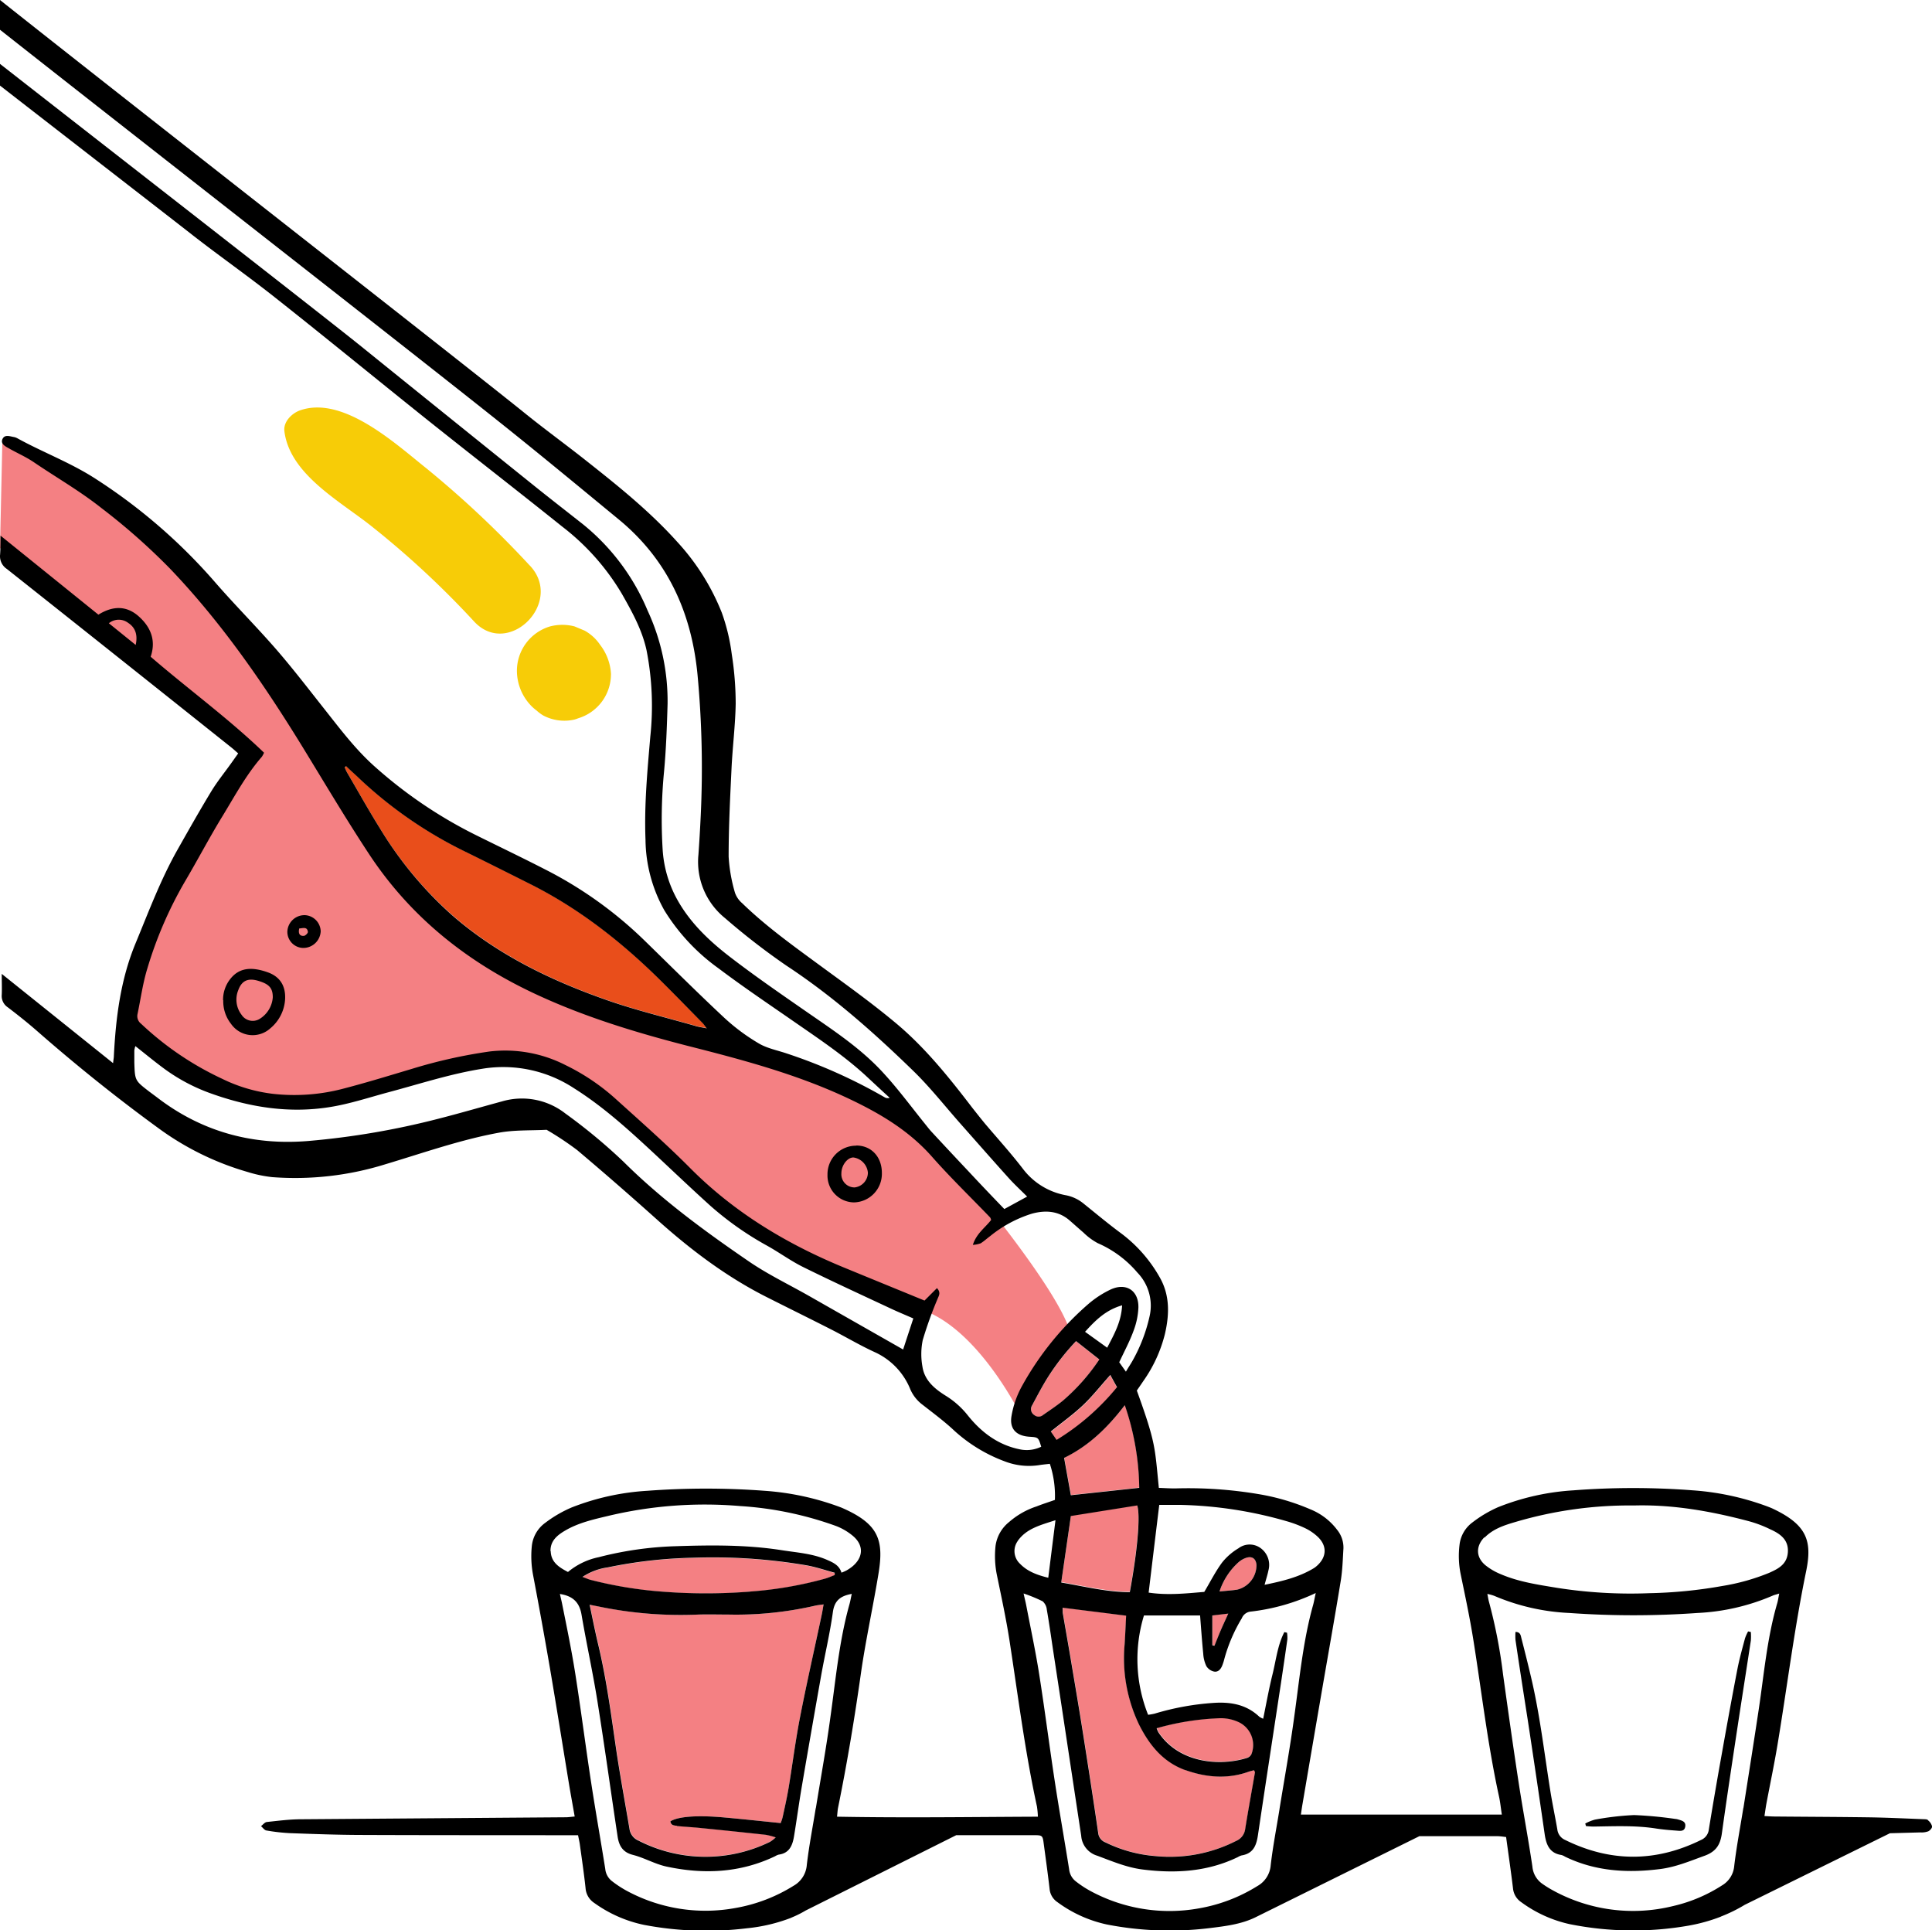 <svg xmlns="http://www.w3.org/2000/svg" viewBox="0 0 465.74 465.23"><g id="Camada_2" data-name="Camada 2"><g id="Camada_1-2" data-name="Camada 1"><path d="M.58,105.82,0,132.09l61.23,49.56c-32,42.6-28.83,66.19-28.83,66.19s0,4.76,14.94,11.77,16.3,12,76-5.14c12.57-3.61,42,28.47,42,28.47a249.62,249.62,0,0,0,55.8,32.4c14.47,4,25.13,26.14,25.13,26.14L258,321.13c-3.06-10.93-26.54-38.58-26.54-38.58L214.71,267.1l-44.37-17.6-47-15.37L95.87,211.94,51,142.31,29.49,122.37Z" style="fill:#f48083"/><path d="M142.19,386.77c1.18.24,2,.39,2.86.57a97,97,0,0,0,23.37,1.8c2.39-.07,4.79,0,7.19,0A85.18,85.18,0,0,0,196.54,387c.53-.12,1.09-.17,2-.3-.18,1-.3,1.82-.48,2.64-1.74,8.21-3.6,16.39-5.21,24.62-1.1,5.64-1.81,11.36-2.75,17-.39,2.37-.93,4.71-1.43,7.05a11.85,11.85,0,0,1-.48,1.4c-4.58-.46-9-.94-13.44-1.34-6.63-.61-11.25-.26-13.14.92.12,1,.92,1,1.6,1.08,1.91.19,3.82.29,5.73.48q7.86.78,15.72,1.64a17,17,0,0,1,2.39.62,8.43,8.43,0,0,1-1.4,1.08,35.42,35.42,0,0,1-31.69-.3,3.6,3.6,0,0,1-2.18-2.88c-1-5.91-2.08-11.8-3-17.73-1.33-9-2.45-18-4.6-26.92-.71-3-1.29-5.93-2-9.33" style="fill:#f48083"/><path d="M256.19,387.45l15.32,1.92c-.12,2.31-.21,4.6-.36,6.89a36.94,36.94,0,0,0,3.47,19.34c2.47,4.93,5.78,9.06,11.16,11,5,1.78,10.11,2.24,15.24.41.44-.16.89-.25,1.32-.37.11.25.25.4.23.52-.79,4.56-1.63,9.11-2.36,13.68a3.63,3.63,0,0,1-2.2,2.86,35.25,35.25,0,0,1-19.28,3.65,33.21,33.21,0,0,1-12.18-3.3,2.73,2.73,0,0,1-1.77-2.27c-1.19-8.22-2.47-16.42-3.76-24.62-.85-5.36-1.76-10.71-2.66-16.07-.68-4.09-1.41-8.18-2.11-12.27-.06-.38,0-.77-.06-1.35" style="fill:#f48083"/><path d="M83.44,184.62c1,1,2.11,1.94,3.14,2.94a102.59,102.59,0,0,0,26,17.87c5.15,2.54,10.29,5.12,15.43,7.7,11.68,5.89,21.83,13.86,31.08,23,3.47,3.43,6.86,6.93,10.28,10.41.27.27.47.6,1,1.27-1.17-.24-1.93-.34-2.66-.55-7.21-2.07-14.54-3.82-21.6-6.31-13.41-4.72-26.11-10.87-37-20.31A91.26,91.26,0,0,1,91.8,200c-2.84-4.54-5.45-9.22-8.15-13.84a11.48,11.48,0,0,1-.56-1.24l.35-.25" style="fill:#e94e1b"/><path d="M140.4,380.13a14.69,14.69,0,0,1,6.1-2.3,112.07,112.07,0,0,1,20.42-2.32,134.54,134.54,0,0,1,27.41,1.81c2.33.4,4.59,1.19,6.88,1.81l0,.55c-.77.29-1.52.64-2.3.86a92.86,92.86,0,0,1-18.12,3.12,136.2,136.2,0,0,1-21.28,0,99.26,99.26,0,0,1-17.2-2.84c-.53-.14-1-.37-1.93-.7" style="fill:#f48083"/><path d="M258.13,365.29l16-2.55c.81,2.57,0,11.22-1.79,20.9-5.53,0-10.89-1.37-16.49-2.31.78-5.39,1.53-10.55,2.32-16" style="fill:#f48083"/><path d="M271.19,338.63a63.36,63.36,0,0,1,3.48,19.92l-16.49,1.78-1.62-9c5.8-2.8,10.39-7.15,14.63-12.71" style="fill:#f48083"/><path d="M278.84,416.49a63.33,63.33,0,0,1,15-2.41,10.12,10.12,0,0,1,5.09,1.07,6.12,6.12,0,0,1,2.8,7.58,1.81,1.81,0,0,1-1,.89c-6.46,2.06-16.43,1.39-21.45-6.19a6.36,6.36,0,0,1-.4-.94" style="fill:#f48083"/><path d="M259.4,323.27l5.61,4.42a48.36,48.36,0,0,1-8.86,10c-1.49,1.2-3.08,2.26-4.65,3.35a1.64,1.64,0,0,1-2.18.06,1.68,1.68,0,0,1-.52-2.32c1.24-2.31,2.45-4.64,3.85-6.85a56.56,56.56,0,0,1,6.75-8.65" style="fill:#f48083"/><path d="M254.71,347.11l-1.38-2c2.59-2.09,5.26-4,7.61-6.2s4.39-4.82,6.72-7.41c.54,1,1,1.85,1.62,2.93a57.08,57.08,0,0,1-14.57,12.72" style="fill:#f48083"/><path d="M294,383.53a16.34,16.34,0,0,1,4.58-7,5.51,5.51,0,0,1,1.85-1.06c1.41-.46,2.33.21,2.46,1.69a6,6,0,0,1-4.71,6c-1.24.18-2.5.26-4.18.43" style="fill:#f48083"/><path d="M292.29,396.49v-7.18l3.84-.45c-.71,1.59-1.3,2.84-1.84,4.1s-1,2.44-1.49,3.66l-.51-.13" style="fill:#f48083"/><path d="M127.69,136.29a244.83,244.83,0,0,0-24.9-23.41c-7.43-5.91-20-17.55-30.38-14-2,.68-4.15,2.73-3.85,5.07,1.31,10.5,13.71,17,21.27,23.1a218.17,218.17,0,0,1,24.4,22.68c8.25,9.05,21.91-4.56,13.46-13.46" style="fill:#f7cc07"/><path d="M147.29,162.49a12.57,12.57,0,0,0-2.61-7.05,11.1,11.1,0,0,0-1.27-1.56,11,11,0,0,0-2.26-1.76,1.3,1.3,0,0,0-.26-.14l-2.39-1a11.75,11.75,0,0,0-5.89,0,11.17,11.17,0,0,0-8,10.62,12.2,12.2,0,0,0,3.49,8.57,10.64,10.64,0,0,0,1.25,1.08,9.84,9.84,0,0,0,1.59,1.19,10.89,10.89,0,0,0,7.52,1,6.82,6.82,0,0,0,.9-.31,11.09,11.09,0,0,0,7.92-10.59" style="fill:#f7cc07"/><path d="M53.77,241.08a8.1,8.1,0,0,1,1.8-5.19c2.07-2.59,5-3,9.16-1.47,2.77,1.05,4.15,3.21,4,6.38a9.84,9.84,0,0,1-3.57,7.06,6.34,6.34,0,0,1-9.47-1.09,8.76,8.76,0,0,1-1.87-5.69m11.94-.71c0-2.29-.94-3.22-3.63-4-2.36-.67-3.86,0-4.69,2.28a6,6,0,0,0,.78,5.92,3.2,3.2,0,0,0,4.24,1.09,6.65,6.65,0,0,0,3.3-5.3"/><path d="M206.4,276.1c3.69,0,6.23,2.78,6.19,6.71a6.89,6.89,0,0,1-6.72,7,6.47,6.47,0,0,1-6.39-6.67,6.89,6.89,0,0,1,6.92-7m2.82,6.5a4.06,4.06,0,0,0-3.5-3.66c-1.44,0-2.89,1.88-2.89,3.82a3.17,3.17,0,0,0,3.19,3.4,3.6,3.6,0,0,0,3.2-3.56"/><path d="M77.31,224.48a4.21,4.21,0,0,1-4.28,4,3.9,3.9,0,0,1-3.76-3.9,4.13,4.13,0,0,1,4.27-4,4,4,0,0,1,3.77,3.91m-5.18-.68c-.27,1.2.12,1.82,1.09,1.76.38,0,1.08-.7,1-1-.2-1.27-1.18-.84-2.13-.78"/><path d="M422.07,393.42a13.47,13.47,0,0,1,0,2c-1.14,7.5-2.33,15-3.46,22.5-1.21,8-2.41,15.95-3.52,23.94-.37,2.68-1.33,4.39-4.15,5.42-3.53,1.28-7,2.74-10.74,3.21-7.91,1-15.63.56-22.95-3a3,3,0,0,0-.87-.39c-2.83-.44-3.63-2.47-4-4.94q-2-13.87-4.11-27.73c-1-6.4-2-12.79-2.94-19.18a13.44,13.44,0,0,1,0-1.91c1.18,0,1.26.84,1.42,1.48.77,3,1.53,6,2.25,9.07,2.18,9.1,3.24,18.4,4.71,27.63.5,3.15,1.17,6.28,1.71,9.42a3.16,3.16,0,0,0,1.89,2.54q16.38,8.07,32.75,0a3.11,3.11,0,0,0,1.88-2.52q1.5-9.21,3.16-18.41c1.2-6.76,2.43-13.51,3.73-20.25.49-2.51,1.19-5,1.84-7.44a10.55,10.55,0,0,1,.74-1.65l.67.15"/><path d="M382.13,439.53a10.85,10.85,0,0,1,2.34-.95,68.75,68.75,0,0,1,9.45-1.1,95.81,95.81,0,0,1,10,.94,2.43,2.43,0,0,1,.47.08c.91.28,2.06.45,1.87,1.73s-1.25,1.06-2.11,1c-1.67-.12-3.33-.26-5-.52-5-.77-10-.53-15-.46-.61,0-1.21-.07-1.82-.11-.06-.2-.12-.4-.17-.6"/><path d="M464.77,438.68c-.25-.22-.75-.19-1.14-.21-4.24-.16-8.47-.37-12.7-.44-7.68-.11-15.35-.13-23-.2-.78,0-1.55-.06-2.58-.11.18-1.13.3-2.06.47-3,.89-4.72,1.88-9.41,2.67-14.14,2.33-14,4.05-28,6.91-41.87,1.5-7.3.2-11.18-8-15.06-.44-.21-.89-.38-1.33-.55a64.25,64.25,0,0,0-18-3.89,187.7,187.7,0,0,0-28.75,0,58.45,58.45,0,0,0-18.18,4.06,29.49,29.49,0,0,0-6.14,3.64,7.79,7.79,0,0,0-3.16,5.47,22.28,22.28,0,0,0,.25,6.91c1.1,5.32,2.24,10.64,3.09,16,2,12.54,3.45,25.18,6.16,37.61.32,1.44.46,2.91.7,4.46H313.6c.15-1,.27-1.87.42-2.71q2.31-13.59,4.65-27.17c1.52-8.82,3.1-17.63,4.54-26.46.42-2.58.49-5.23.65-7.85a6.79,6.79,0,0,0-1.53-4.45,15.14,15.14,0,0,0-6.39-4.91,53.94,53.94,0,0,0-12.62-3.7,102.14,102.14,0,0,0-20.07-1.36c-1.31,0-2.63-.09-3.89-.13-1-9.85-.68-10.66-5.31-23.46.5-.73,1.05-1.52,1.58-2.31a33.8,33.8,0,0,0,5.18-11.27c1.1-4.71,1.25-9.39-1.26-13.74a34.1,34.1,0,0,0-9.27-10.56c-3.09-2.28-6-4.72-9-7.13a9.56,9.56,0,0,0-4.26-2.05,16.76,16.76,0,0,1-10.39-6.33c-2.91-3.8-6.15-7.36-9.23-11-1-1.22-2-2.48-3-3.75-5.65-7.38-11.47-14.65-18.64-20.59-6-5-12.28-9.46-18.53-14.05s-12.69-9.21-18.32-14.69a5.81,5.81,0,0,1-1.73-2.51,38.65,38.65,0,0,1-1.53-8.71c0-7.11.36-14.22.7-21.32.25-5.19.91-10.36,1-15.54a77.1,77.1,0,0,0-.95-11.94,47.05,47.05,0,0,0-2.4-10,55.22,55.22,0,0,0-10.68-17c-6.49-7.23-14-13.3-21.62-19.32-5.19-4.13-10.56-8-15.72-12.2C107.36,84.22,31.66,25.13,0,0V7.17c36.78,29,105.27,82.35,124.46,97.81,8.29,6.67,16.48,13.45,24.69,20.21,11.79,9.7,17.56,22.45,19,37.44a241.64,241.64,0,0,1,.77,34q-.22,4.68-.55,9.34a17.43,17.43,0,0,0,6.41,15.32,166.07,166.07,0,0,0,14.78,11.44c11.16,7.34,21.07,16.12,30.6,25.38,4.11,4,7.68,8.56,11.5,12.87s7.61,8.64,11.47,12.92c1.37,1.53,2.9,2.93,4.48,4.51l-5.5,3c-2.9-3-5.76-6-8.61-9.06q-4.53-4.8-9-9.63c-.48-.52-.92-1.1-1.37-1.66-3.31-4.09-6.44-8.36-10-12.25-5.41-6-12.11-10.38-18.69-14.94-6.17-4.28-12.37-8.55-18.32-13.12-5.08-3.9-9.75-8.29-12.9-14a28.41,28.41,0,0,1-3.47-11.86,119.54,119.54,0,0,1,.33-18.92c.5-5.41.69-10.85.85-16.28a51.85,51.85,0,0,0-4.83-22.56,52.88,52.88,0,0,0-15.51-20.72c-3.95-3.12-7.93-6.2-11.85-9.35Q107.89,100.3,87.07,83.49C77.46,75.75,30.93,39.57,0,15.4v5.23C21.57,37.38,44.68,55.28,46.85,57c6.45,5,13.13,9.69,19.51,14.75C78.64,81.45,90.76,91.4,103,101.18c10.81,8.63,21.75,17.1,32.54,25.75a57,57,0,0,1,14.39,16.23c2.45,4.32,4.86,8.64,5.93,13.57a69.58,69.58,0,0,1,.91,20.77c-.71,8.28-1.49,16.57-1.16,24.91a35.47,35.47,0,0,0,4.54,17,48.4,48.4,0,0,0,13,13.94c5.86,4.42,12,8.55,18,12.71s11.91,8.09,17.26,12.93c2,1.85,4,3.74,6.06,5.6a1.36,1.36,0,0,1-1.24-.13,126.84,126.84,0,0,0-23.59-10.55c-2.27-.77-4.73-1.23-6.74-2.43a48.06,48.06,0,0,1-8.26-6.13c-6.54-6.11-12.89-12.44-19.3-18.69a97.61,97.61,0,0,0-23.72-17c-5.54-2.85-11.17-5.54-16.75-8.31A109.78,109.78,0,0,1,90,184.46c-4.54-4.12-8.19-9-11.94-13.74s-7.47-9.59-11.45-14.18c-4.72-5.43-9.81-10.53-14.54-15.95a134.31,134.31,0,0,0-29.47-25.47c-5.84-3.7-12.3-6.13-18.32-9.43a3,3,0,0,0-.89-.35c-1-.16-2.25-.7-2.79.48s.72,1.78,1.59,2.27c1.94,1.11,4,2,5.87,3.25,5.48,3.73,11.21,7,16.45,11.16A152.94,152.94,0,0,1,41,137.07c12.43,13,22.6,27.76,32,43.07,5.26,8.59,10.4,17.26,15.94,25.67,10.17,15.45,24.11,26.43,40.88,34.12,11.61,5.34,23.72,9,36,12.16,13.09,3.32,26.13,6.78,38.44,12.55,7.65,3.59,14.81,7.77,20.5,14.26,4.42,5,9.28,9.7,13.93,14.54a1.79,1.79,0,0,1,.23.61c-1.44,1.87-3.52,3.23-4.4,6a6.83,6.83,0,0,0,1.89-.38c.81-.51,1.52-1.17,2.29-1.74a30.11,30.11,0,0,1,10.08-5.41c3.23-.87,6.34-.69,9,1.58,1.15,1,2.26,2,3.42,3a15.06,15.06,0,0,0,3.44,2.54,26.14,26.14,0,0,1,9.54,7.08,11.46,11.46,0,0,1,2.92,10.65A38.92,38.92,0,0,1,273,328c-.45.81-1,1.59-1.58,2.61l-1.61-2.27c1.22-2.63,2.51-5,3.45-7.58a17.88,17.88,0,0,0,1.17-5.58c.1-4.15-3-6.14-6.79-4.33a24.18,24.18,0,0,0-5.39,3.55,72.74,72.74,0,0,0-16,19.89,22.75,22.75,0,0,0-2.41,7c-.53,3.11,1.16,4.8,4.31,5,2.16.14,2.16.14,2.85,2.41a8,8,0,0,1-4.84.69c-5.4-1-9.51-4.07-12.83-8.21a20.47,20.47,0,0,0-5.3-4.74c-2.67-1.66-5.17-3.7-5.66-7.05a16.73,16.73,0,0,1,.07-6.39A94,94,0,0,1,226,313.1c.3-.79.89-1.53-.13-2.63l-3,3c-6.51-2.67-13-5.32-19.51-8-13.8-5.69-26.37-13.25-37-23.95-5.69-5.72-11.76-11.07-17.75-16.48a51.91,51.91,0,0,0-12.28-8.32A31.94,31.94,0,0,0,118,253.44a122.18,122.18,0,0,0-18.69,4.18c-5.43,1.62-10.85,3.29-16.34,4.72a46.3,46.3,0,0,1-17.1,1.31A37.91,37.91,0,0,1,53.52,260,73.89,73.89,0,0,1,34,246.74a2.3,2.3,0,0,1-.85-2.31c.77-3.67,1.27-7.42,2.37-11a96.32,96.32,0,0,1,9-20.85c3.09-5.22,5.9-10.61,9.07-15.79,3-4.9,5.71-10,9.52-14.37a5.7,5.7,0,0,0,.54-1c-8.6-8.28-18.24-15.29-27.33-23.13,1.31-3.83.09-7-2.7-9.57-3.08-2.86-6.45-2.71-9.9-.57L.12,129.1c0,1.94,0,3.26-.1,4.58a3.66,3.66,0,0,0,1.63,3.45q27.08,21.47,54.08,43c.54.43,1.05.9,1.69,1.46l-1.75,2.46c-1.58,2.21-3.3,4.33-4.71,6.64-2.82,4.65-5.49,9.38-8.17,14.12-4.06,7.18-6.94,14.91-10.09,22.51-3.62,8.72-4.77,17.86-5.25,27.16,0,.44-.1.87-.19,1.77L.42,234.73c0,2.08.07,3.57,0,5.06a3.26,3.26,0,0,0,1.46,3c2.41,1.84,4.8,3.73,7.08,5.73,9.33,8.17,19,15.94,29,23.23A68.34,68.34,0,0,0,59.77,282.5a31.15,31.15,0,0,0,5.86,1.22,73.12,73.12,0,0,0,27.23-3.09C102,277.9,111,274.7,120.32,273c3.73-.68,7.63-.49,11.45-.69a74.92,74.92,0,0,1,7.35,4.88c6.54,5.51,13,11.15,19.36,16.85,8,7.16,16.53,13.62,26.16,18.5,5.2,2.63,10.44,5.2,15.64,7.85,3.56,1.81,7,3.87,10.63,5.53a16.67,16.67,0,0,1,8.56,9,9.25,9.25,0,0,0,2.95,3.68c2.39,1.87,4.84,3.69,7.09,5.73a37.25,37.25,0,0,0,12.73,7.91,16.2,16.2,0,0,0,8.23.9c.83-.14,1.68-.21,2.61-.32a24.46,24.46,0,0,1,1.22,8.7c-1.55.55-3,1-4.4,1.56a19.14,19.14,0,0,0-6.63,3.76,8.91,8.91,0,0,0-3.27,5.69,22.9,22.9,0,0,0,.28,6.91c1.09,5.32,2.25,10.64,3.08,16,2.06,13.35,3.74,26.76,6.62,40a20.45,20.45,0,0,1,.22,2.43c-16.28.07-32.29.3-48.42,0,.11-1,.13-1.6.26-2.22,2.2-10.81,4-21.69,5.54-32.61,1.16-8,2.91-15.88,4.21-23.84s0-11.8-8.37-15.57c-.29-.13-.58-.26-.88-.37a64.74,64.74,0,0,0-18.22-3.94,190.55,190.55,0,0,0-28.27,0,59.44,59.44,0,0,0-18.2,4,29.71,29.71,0,0,0-6.38,3.7,7.91,7.91,0,0,0-3.27,5.66,24.29,24.29,0,0,0,.3,6.91q2.13,11.19,4.06,22.41c1.61,9.45,3.11,18.92,4.67,28.38.41,2.43.86,4.86,1.31,7.45-.83.07-1.44.17-2.06.18q-31.89.24-63.8.48c-2.78,0-5.57.36-8.35.66-.5.05-.94.65-1.41,1,.44.37.84,1,1.34,1.05a45.39,45.39,0,0,0,5.7.64c5.6.2,11.19.41,16.79.43,16.55.07,33.1.05,49.65.07h2.95c.18.92.35,1.6.44,2.3.48,3.48,1,7,1.37,10.46a4.66,4.66,0,0,0,2.11,3.57,31.48,31.48,0,0,0,12,5.28,80.13,80.13,0,0,0,24.82.81,40.43,40.43,0,0,0,10.63-2.52v0l.15-.08a25.08,25.08,0,0,0,3.36-1.68l36.28-18.15s8.69,0,18.85,0c1.92,0,2,.12,2.24,2,.49,3.64,1,7.29,1.42,10.94a4.3,4.3,0,0,0,1.88,3.19,31.08,31.08,0,0,0,11.92,5.39,78.86,78.86,0,0,0,24.81.87c3.73-.46,7.51-.91,10.92-2.55v0l39.61-19.6H361c.69,0,1.37.13,2.07.2.58,4.26,1.17,8.29,1.66,12.33a4.52,4.52,0,0,0,2,3.38,30.88,30.88,0,0,0,11.71,5.3,77.53,77.53,0,0,0,28.61.35,41.13,41.13,0,0,0,7.72-2.14v0l.1-.06a36.26,36.26,0,0,0,5.73-2.82l35-17.25,7.36-.2a4.62,4.62,0,0,0,1.87-.26c.43-.2,1-.83.92-1.22a2.7,2.7,0,0,0-1-1.46M167.67,247.29c-7.21-2.07-14.54-3.82-21.6-6.31-13.41-4.72-26.11-10.87-37-20.31A91.26,91.26,0,0,1,91.8,200c-2.84-4.54-5.45-9.22-8.15-13.84a11.48,11.48,0,0,1-.56-1.24l.35-.25c1,1,2.11,1.94,3.14,2.94a102.77,102.77,0,0,0,26,17.87c5.15,2.54,10.29,5.12,15.43,7.7,11.68,5.89,21.82,13.86,31.08,23,3.47,3.43,6.86,6.93,10.28,10.41.27.27.47.6,1,1.27-1.17-.24-1.93-.34-2.66-.55m-135-91.86-6.47-5.23a3.77,3.77,0,0,1,4.67-.08c1.7,1.11,2.34,2.85,1.8,5.31M217.74,325.28,195,312.34c-4.8-2.73-9.81-5.13-14.35-8.22C170,296.83,159.55,289.19,150.3,280a134.75,134.75,0,0,0-14-11.61,17,17,0,0,0-15.23-2.94c-5.16,1.4-10.3,2.9-15.48,4.22A190.52,190.52,0,0,1,74.42,275c-13.5,1.14-25.84-2.21-36.67-10.58L36,263.12c-3.48-2.68-3.48-2.68-3.62-7.05,0-1,0-1.92,0-2.88a6.19,6.19,0,0,1,.25-1.05c2.33,1.83,4.41,3.55,6.57,5.16a44,44,0,0,0,11.34,6.14c9.4,3.4,19,5,29,3.39,4.71-.75,9.3-2.27,13.92-3.52,7.55-2,15-4.46,22.75-5.7a31.1,31.1,0,0,1,22.2,4.71c7.35,4.63,13.69,10.5,20,16.37,4.27,4,8.48,8,12.82,11.92a75.79,75.79,0,0,0,13.7,9.64c2.93,1.63,5.66,3.64,8.66,5.13,7,3.46,14.13,6.73,21.22,10.05,1.73.81,3.49,1.53,5.36,2.35-.86,2.62-1.67,5.08-2.46,7.5m-85,48.6c-.07-2.53,1.69-3.9,3.58-5,3.14-1.83,6.67-2.64,10.17-3.47A100.4,100.4,0,0,1,178.43,363a83.06,83.06,0,0,1,23.15,4.82,14.26,14.26,0,0,1,4.08,2.42c2.62,2.25,2.46,5.16-.23,7.36a10.2,10.2,0,0,1-1.39.93,9.31,9.31,0,0,1-1.19.52c-.54-1.79-2-2.43-3.45-3.07-3.5-1.54-7.27-1.76-11-2.35-8.5-1.33-17.05-1.23-25.6-.95a83.73,83.73,0,0,0-18.46,2.64,16.89,16.89,0,0,0-7.42,3.57c-2.23-1.15-4.08-2.39-4.16-5m30.41,66.23c1.91.19,3.82.28,5.73.48q7.86.78,15.72,1.64a16.94,16.94,0,0,1,2.38.62,8,8,0,0,1-1.39,1.08,35.42,35.42,0,0,1-31.69-.3,3.6,3.6,0,0,1-2.18-2.88c-1-5.91-2.08-11.8-3-17.73-1.33-9-2.45-18-4.6-26.92-.71-3-1.29-5.93-2-9.33,1.18.24,2,.39,2.86.57a97,97,0,0,0,23.37,1.8c2.39-.07,4.79,0,7.19,0A85.18,85.18,0,0,0,196.54,387c.53-.12,1.09-.17,2-.3-.18,1-.3,1.82-.48,2.64-1.74,8.21-3.61,16.39-5.21,24.62-1.1,5.64-1.81,11.36-2.75,17-.4,2.37-.93,4.71-1.44,7.05a10.36,10.36,0,0,1-.47,1.4c-4.58-.46-9-.94-13.44-1.34-6.63-.61-11.25-.26-13.14.92.12,1,.92,1,1.6,1.08m17.61-56.45a136.2,136.2,0,0,1-21.28,0,99.26,99.26,0,0,1-17.2-2.84c-.53-.14-1-.37-1.93-.7a14.69,14.69,0,0,1,6.1-2.3,112.07,112.07,0,0,1,20.42-2.32,134.54,134.54,0,0,1,27.41,1.81c2.33.4,4.59,1.19,6.88,1.8,0,.19,0,.37,0,.56-.77.29-1.52.64-2.3.86a92.86,92.86,0,0,1-18.12,3.12m15.85,52.19c-.73,4.58-1.63,9.13-2.16,13.73a6.31,6.31,0,0,1-3.2,5,39.07,39.07,0,0,1-14,5.35,39.89,39.89,0,0,1-26.45-4.28,26.11,26.11,0,0,1-3.38-2.25,4.22,4.22,0,0,1-1.55-2.87c-1.11-7-2.36-14-3.43-21-1.33-8.68-2.43-17.4-3.8-26.08-.87-5.52-2-11-3.1-16.47-.16-.85-.37-1.68-.61-2.74,3.22.49,4.73,2.1,5.22,5,1.18,6.93,2.7,13.8,3.81,20.74,1.74,10.88,3.24,21.8,4.88,32.7.32,2.16,1.18,3.81,3.67,4.44,2.76.7,5.33,2.22,8.11,2.82,9,1.93,17.78,1.54,26.21-2.5a3.16,3.16,0,0,1,.87-.38c2.58-.35,3.31-2.25,3.67-4.4.65-3.94,1.18-7.9,1.85-11.84q2.3-13.45,4.69-26.91c.91-5.11,2.12-10.17,2.83-15.31.38-2.72,1.75-3.88,4.55-4.38-.2.92-.34,1.74-.56,2.53-2.47,8.81-3.28,17.89-4.55,26.91-1,7.43-2.35,14.83-3.55,22.24m82.78-73.13c1.72,0,3.46,0,5.2,0a99.73,99.73,0,0,1,25.51,3.93,28.81,28.81,0,0,1,4.48,1.69,12.09,12.09,0,0,1,2.95,2c2.37,2.19,2.28,4.93-.12,7.06a5.27,5.27,0,0,1-.76.58c-3.54,2.14-7.46,3.1-11.86,4,.39-1.46.72-2.44.92-3.45a5,5,0,0,0-1.82-5.35,4.47,4.47,0,0,0-5.4,0,14.68,14.68,0,0,0-3.93,3.41c-1.6,2.16-2.82,4.6-4.31,7.1-4.29.36-8.78.86-13.41.17.85-7.07,1.68-13.94,2.55-21.09M294,383.53a16.28,16.28,0,0,1,4.58-7,5.51,5.51,0,0,1,1.85-1.06c1.41-.46,2.33.21,2.46,1.69a6.05,6.05,0,0,1-4.71,6c-1.24.18-2.5.26-4.18.43m2.09,5.33c-.71,1.59-1.3,2.84-1.84,4.1s-1,2.44-1.49,3.66l-.51-.13v-7.18l3.84-.45m-24.94-50.23a63.36,63.36,0,0,1,3.48,19.92l-16.49,1.78-1.62-9c5.8-2.8,10.39-7.15,14.63-12.71m14.59,87.95c5,1.78,10.11,2.24,15.24.41.44-.16.89-.25,1.32-.37.11.25.25.4.23.52-.79,4.56-1.63,9.11-2.36,13.68a3.6,3.6,0,0,1-2.2,2.85,35.17,35.17,0,0,1-19.28,3.66,33.21,33.21,0,0,1-12.18-3.3,2.73,2.73,0,0,1-1.77-2.27c-1.19-8.22-2.47-16.42-3.76-24.62-.85-5.36-1.76-10.72-2.66-16.07-.68-4.09-1.41-8.18-2.11-12.27-.06-.38,0-.77-.06-1.35l15.32,1.92c-.12,2.31-.21,4.6-.36,6.89a36.94,36.94,0,0,0,3.47,19.34c2.47,4.93,5.78,9.06,11.16,11m-6.94-10.09a63.33,63.33,0,0,1,15-2.41,10.12,10.12,0,0,1,5.09,1.07,6.1,6.1,0,0,1,2.79,7.58,1.79,1.79,0,0,1-1,.89c-6.47,2.06-16.43,1.39-21.45-6.19a6.36,6.36,0,0,1-.4-.94m-23-35.16c.78-5.39,1.53-10.55,2.32-16l16-2.55c.81,2.57,0,11.22-1.79,20.9-5.53,0-10.89-1.37-16.49-2.31M270.5,314.6c-.18,3.95-1.91,7-3.6,10.23L261.57,321c2.51-2.78,5-5.26,8.93-6.38M251.5,341a1.64,1.64,0,0,1-2.18.06,1.68,1.68,0,0,1-.52-2.32c1.24-2.31,2.45-4.64,3.85-6.86a57,57,0,0,1,6.75-8.64l5.61,4.42a48.36,48.36,0,0,1-8.86,10c-1.49,1.2-3.08,2.26-4.65,3.35m1.83,4c2.59-2.09,5.26-4,7.61-6.2s4.39-4.82,6.72-7.41c.54,1,1,1.85,1.62,2.93a57.08,57.08,0,0,1-14.57,12.72l-1.38-2m-8,26.36c2.13-3,5.42-3.8,9.11-5-.62,4.92-1.17,9.29-1.74,13.87-2.64-.65-5-1.49-6.82-3.38a4.16,4.16,0,0,1-.55-5.46m63.15,64.42c-.73,4.58-1.63,9.13-2.16,13.73a6.29,6.29,0,0,1-3.21,5,39.15,39.15,0,0,1-14,5.36,40,40,0,0,1-26.46-4.29,25.34,25.34,0,0,1-3.37-2.25,4.24,4.24,0,0,1-1.55-2.87c-1.11-7-2.36-14-3.43-21-1.33-8.69-2.43-17.41-3.8-26.09-.87-5.51-2.05-11-3.1-16.47-.16-.84-.38-1.67-.65-2.91a36.06,36.06,0,0,1,4.6,1.89,3.06,3.06,0,0,1,1,2c.55,3.15,1,6.32,1.47,9.48q1.61,10.53,3.2,21.08,1.81,12,3.62,23.93a5.42,5.42,0,0,0,3.88,4.83c3.6,1.34,7.11,2.84,10.95,3.32,7.91,1,15.64.54,22.95-3a3.53,3.53,0,0,1,.87-.39c3-.48,3.64-2.63,4-5.18,1.79-12.08,3.66-24.16,5.49-36.24.53-3.56,1.06-7.11,1.56-10.67a8.52,8.52,0,0,0-.08-1.59l-.65-.15c-1.64,3.18-2,6.78-2.85,10.18s-1.49,7-2.25,10.7a4.53,4.53,0,0,1-.93-.48c-3.16-3-7-3.62-11.12-3.33a63.78,63.78,0,0,0-14.11,2.58,15.11,15.11,0,0,1-1.58.28,36.07,36.07,0,0,1-1-23.94H289.3c.25,3.21.46,6.22.76,9.22a8,8,0,0,0,.76,3,2.94,2.94,0,0,0,1.79,1.29c1,.22,1.63-.5,2-1.37a12.84,12.84,0,0,0,.58-1.82,38.61,38.61,0,0,1,4.17-9.65,2.58,2.58,0,0,1,1.94-1.58,49.83,49.83,0,0,0,15.88-4.5c-.28,1.27-.41,2.08-.63,2.87-2.47,8.82-3.28,17.9-4.55,26.92-1,7.43-2.35,14.83-3.55,22.24m49.4-65.35c2-2.09,4.7-3,7.39-3.78a97.05,97.05,0,0,1,28.71-4c9.27-.25,18.38,1.35,27.38,3.72a28.78,28.78,0,0,1,5.37,2C429,369.61,431.14,371,431,374s-2.26,4.09-4.5,5.09a51.11,51.11,0,0,1-11.28,3.17A112.17,112.17,0,0,1,397.63,384a114,114,0,0,1-22.22-1.28c-4.66-.77-9.33-1.44-13.7-3.33a14.71,14.71,0,0,1-3.69-2.18c-2.26-1.94-2.26-4.58-.17-6.71m62.41,65.27c-.74,4.65-1.64,9.29-2.2,14a6,6,0,0,1-2.92,4.65,37.11,37.11,0,0,1-11.86,5,40.13,40.13,0,0,1-29-3.83,25.5,25.5,0,0,1-2.44-1.52,5.64,5.64,0,0,1-2.43-4.17c-1-6.79-2.29-13.54-3.33-20.34-1.33-8.68-2.55-17.38-3.76-26.09a123.92,123.92,0,0,0-3.38-17.39c-.15-.53-.22-1.08-.39-1.9a11.18,11.18,0,0,1,1.64.45,51.94,51.94,0,0,0,18.13,4.14,218.13,218.13,0,0,0,30.89,0,51.94,51.94,0,0,0,18.13-4.18c.4-.18.85-.27,1.57-.5-.19.94-.28,1.64-.47,2.3-2.46,8.4-3.19,17.11-4.48,25.71-1.19,7.9-2.44,15.79-3.68,23.68"/></g></g></svg>